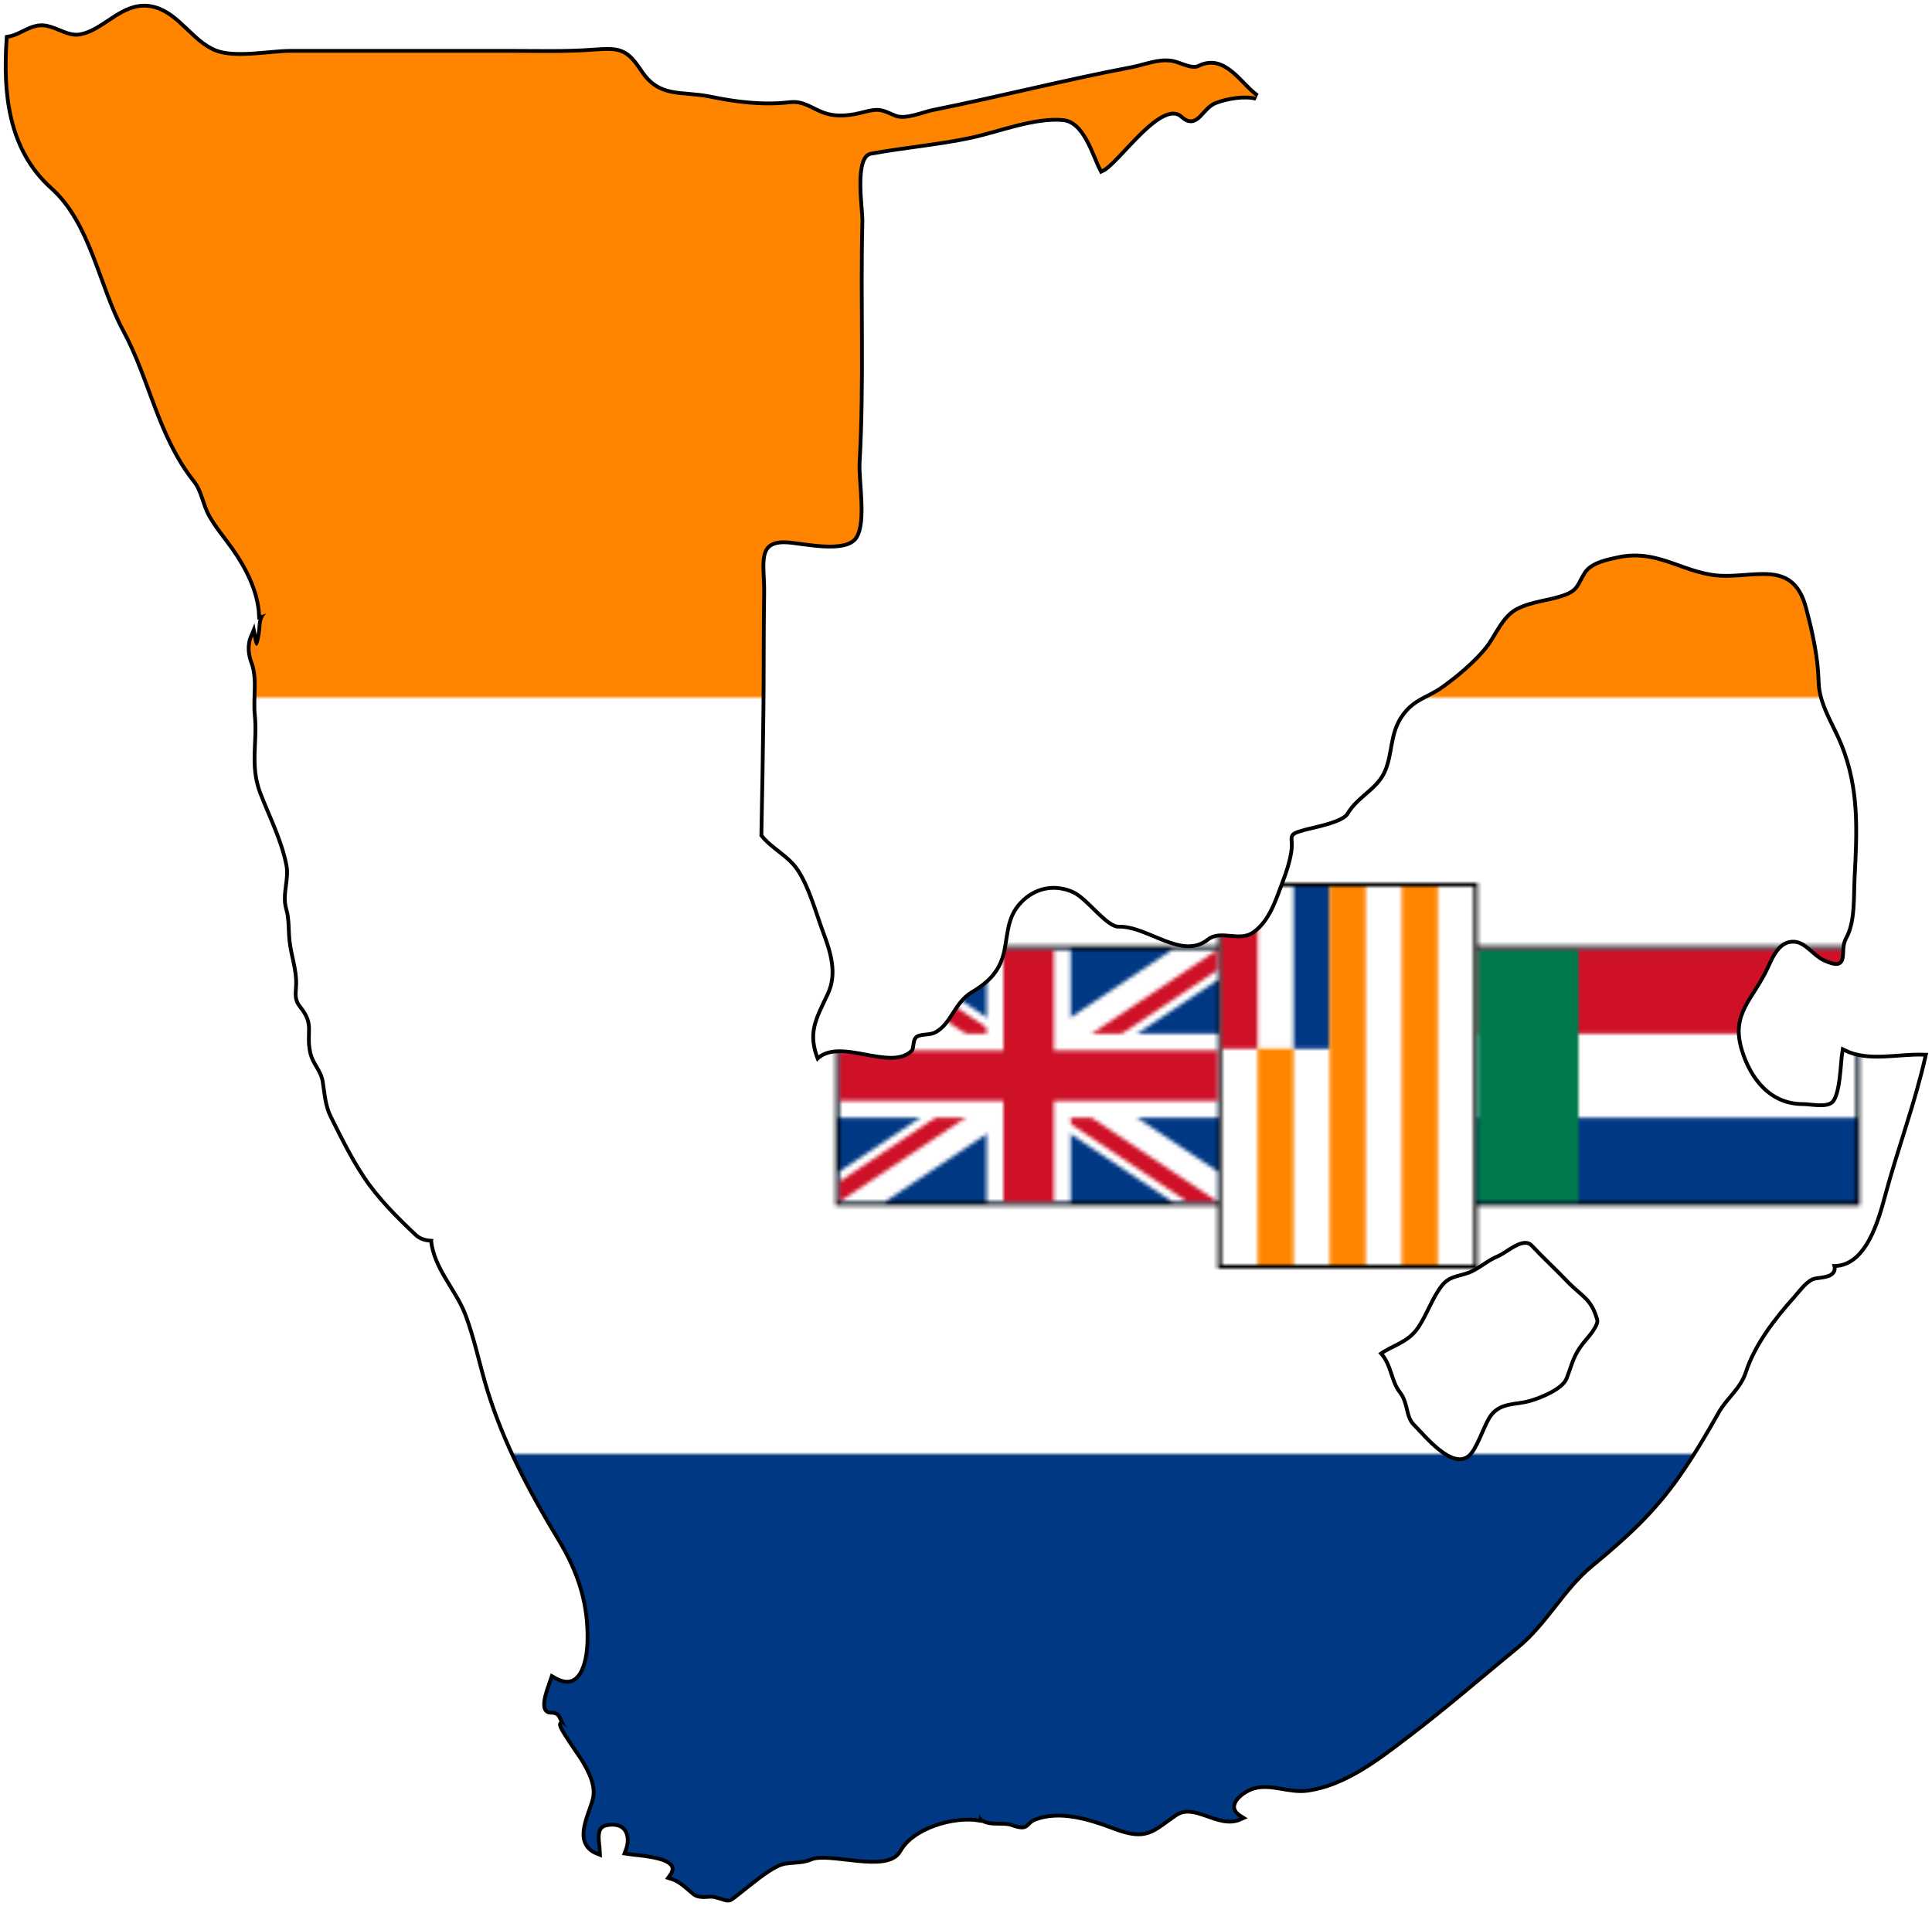 <?xml version="1.0" encoding="UTF-8" standalone="no"?>
<svg
   height="504.007"
   width="510.669"
   version="1.1"
   id="svg48"
   sodipodi:docname="Flag_of_South_Africa_(1928–1994).svg"
   inkscape:version="1.1.1 (3bf5ae0d25, 2021-09-20)"
   xmlns:inkscape="http://www.inkscape.org/namespaces/inkscape"
   xmlns:sodipodi="http://sodipodi.sourceforge.net/DTD/sodipodi-0.dtd"
   xmlns:xlink="http://www.w3.org/1999/xlink"
   xmlns="http://www.w3.org/2000/svg"
   xmlns:svg="http://www.w3.org/2000/svg">
  <sodipodi:namedview
     id="namedview50"
     pagecolor="#ffffff"
     bordercolor="#111111"
     borderopacity="1"
     inkscape:pageshadow="0"
     inkscape:pageopacity="0"
     inkscape:pagecheckerboard="1"
     showgrid="false"
     fit-margin-top="1"
     fit-margin-left="1"
     fit-margin-right="1"
     fit-margin-bottom="1"
     inkscape:zoom="0.82372658"
     inkscape:cx="601.53456"
     inkscape:cy="230.05207"
     inkscape:window-width="1920"
     inkscape:window-height="1057"
     inkscape:window-x="-8"
     inkscape:window-y="-8"
     inkscape:window-maximized="1"
     inkscape:current-layer="svg48" />
  <defs
     id="defs8">
    <pattern
       inkscape:collect="always"
       xlink:href="#pattern2280"
       id="pattern2424"
       patternTransform="translate(-993.773,-15.591)" />
    <pattern
       inkscape:collect="always"
       xlink:href="#pattern2280"
       id="pattern2298" />
    <linearGradient
       id="linearGradient2289"
       inkscape:swatch="solid">
      <stop
         style="stop-color:#de8787;stop-opacity:1;"
         offset="0"
         id="stop2287" />
    </linearGradient>
    <pattern
       inkscape:collect="always"
       xlink:href="#pattern2217"
       id="pattern2283" />
    <pattern
       inkscape:collect="always"
       xlink:href="#pattern1149"
       id="pattern2220" />
    <linearGradient
       id="linearGradient1231"
       inkscape:swatch="solid">
      <stop
         style="stop-color:#d40000;stop-opacity:1;"
         offset="0"
         id="stop1229" />
    </linearGradient>
    <clipPath
       id="a">
      <path
         d="M 0,0 V 30 H 45 V 0 Z"
         id="path2" />
    </clipPath>
    <clipPath
       id="b">
      <path
         d="M 22.5,15 H 0 v 15 z m 0,0 V 30 H 45 Z m 0,0 H 45 V 0 Z m 0,0 V 0 H 0 Z"
         id="path5" />
    </clipPath>
    <pattern
       patternUnits="userSpaceOnUse"
       width="900"
       height="600"
       id="pattern1149">
      <path
         d="M 0,0 H 900 V 600 H 0 Z"
         fill="#003884"
         id="path10" />
      <path
         d="M 0,0 H 900 V 400 H 0 Z"
         fill="#ffffff"
         id="path12" />
      <path
         d="M 0,0 H 900 V 200 H 0 Z"
         fill="#ff8400"
         id="path14" />
      <path
         stroke="#000000"
         stroke-width="2"
         d="m 315.666,266.667 v 66.666 h 100 v -66.666 z"
         id="path16" />
      <path
         stroke="#000000"
         stroke-width="2"
         d="m 416.666,250 h 66.667 v 100 h -66.667 z"
         id="path18" />
      <path
         stroke="#000000"
         stroke-width="2"
         d="m 484.333,266.667 h 100 v 66.666 h -100 z"
         id="path20" />
      <path
         fill="#003884"
         d="m 315.666,266.667 v 66.666 h 100 v -66.666 z"
         id="path22" />
      <path
         transform="matrix(2.222,0,0,2.222,315.666,266.667)"
         stroke-width="6"
         stroke="#ffffff"
         clip-path="url(#a)"
         d="M 0,0 45,30 M 45,0 0,30"
         id="path24" />
      <path
         transform="matrix(2.222,0,0,2.222,315.666,266.667)"
         stroke-width="4"
         stroke="#ce1126"
         clip-path="url(#b)"
         d="M 0,0 45,30 M 45,0 0,30"
         id="path26" />
      <path
         stroke-width="22.222"
         stroke="#ffffff"
         d="m 365.666,266.667 v 66.666 m -50,-33.333 h 100"
         id="path28" />
      <path
         stroke-width="13.333"
         stroke="#ce1126"
         d="m 365.666,266.667 v 66.666 m -50,-33.333 h 100"
         id="path30" />
      <path
         fill="#ffffff"
         d="m 416.666,250 h 66.667 v 100 h -66.667 z"
         id="path32" />
      <path
         stroke-width="9.524"
         stroke="#ce1126"
         d="m 421.429,250 v 42.857"
         id="path34" />
      <path
         stroke-width="9.524"
         stroke="#003884"
         d="m 440.476,250 v 42.857"
         id="path36" />
      <path
         stroke-width="9.524"
         stroke="#ff8400"
         d="M 430.952,292.857 V 350 M 450,250 v 100 m 19.048,-100 v 100"
         id="path38" />
      <path
         fill="#003884"
         d="m 484.333,266.667 h 100 v 66.666 h -100 z"
         id="path40" />
      <path
         fill="#ffffff"
         d="m 484.333,266.667 h 100 v 44.444 h -100 z"
         id="path42" />
      <path
         fill="#ce1126"
         d="m 484.333,266.667 h 100 v 22.222 h -100 z"
         id="path44" />
      <path
         fill="#007a4d"
         d="M 484.333,266.667 H 511 v 66.666 h -26.667 z"
         id="path46" />
    </pattern>
    <pattern
       patternUnits="userSpaceOnUse"
       width="900"
       height="600"
       id="pattern2217">
      <rect
         style="fill:url(#pattern2220);stroke:none"
         width="900"
         height="600"
         x="0"
         y="0"
         id="rect1170" />
    </pattern>
    <pattern
       patternUnits="userSpaceOnUse"
       width="900"
       height="600"
       id="pattern2280">
      <rect
         style="fill:url(#pattern2283);stroke:none"
         width="900"
         height="600"
         x="0"
         y="0"
         id="rect2222" />
    </pattern>
    <pattern
       patternUnits="userSpaceOnUse"
       width="900"
       height="600"
       id="pattern2295">
      <rect
         style="fill:url(#pattern2298);stroke:none"
         width="900"
         height="600"
         x="0"
         y="0"
         id="rect2285" />
    </pattern>
  </defs>
  <path
     id="path8416"
     style="display:inline;fill:none;fill-opacity:1;stroke:#000000;stroke-width:2;stroke-miterlimit:4;stroke-dasharray:none;stroke-opacity:1"
     d="m 37.946,2.002 c -6.25,0.122 -10.611,6.42 -16.636,7.572 -3.305,0.632 -6.128,-1.739 -9.248,-2.293 -3.665,-0.651 -6.375,2.369 -9.803,2.904 -0.975,14.295 0.346,29.09 11.65,39.222 10.504,9.422 12.675,25.872 19.139,37.848 7.047,13.066 9.096,27.705 18.638,39.762 2.07,2.616 2.398,6.128 3.979,9.001 1.724,3.125 4.067,5.829 6.118,8.73 3.645,5.158 6.886,11.455 7.197,17.884 0.493,-0.109 0.967,-0.266 1.442,-0.425 -0.901,0.764 -1.267,1.91 -1.331,3.467 -0.068,1.547 -1.094,8.819 -2.228,2.562 -1.011,2.347 -0.726,4.928 0.226,7.23 0,5.6e-4 0.01,0.002 0.01,0.005 1.432,4.633 0.274,8.693 0.76,13.608 0.719,7.243 -1.338,13.282 1.413,20.438 2.437,6.338 5.626,12.467 6.932,19.185 0.758,3.897 -1.189,7.67 -0.052,11.567 0.807,2.756 0.563,5.609 0.874,8.426 0.438,3.955 1.847,7.467 1.753,11.523 -0.055,2.509 -0.585,3.774 0.993,5.739 3.95,4.922 1.567,6.884 2.716,12.223 0.625,2.912 2.802,4.577 3.317,7.773 0.499,3.096 0.63,6.183 2.062,9.053 2.696,5.405 5.362,10.844 8.706,15.885 3.762,5.667 8.692,10.551 13.613,15.213 2.226,2.105 5.11,1.015 4.271,1.807 0.622,7.129 6.558,12.949 9.02,19.492 2.465,6.533 3.784,13.401 5.835,20.06 4.393,14.259 11.172,26.83 18.828,39.523 5.145,8.53 7.888,16.927 7.651,26.877 -0.136,5.813 -2.075,14.485 -9.621,10.054 -0.317,1.028 -3.567,8.413 -0.609,8.394 3.496,-0.026 2.474,2.573 4.819,4.93 -5.489,-5.314 2.803,6.182 3.817,7.845 1.759,2.888 3.679,6.517 3.119,10.034 -0.645,4.04 -5.908,11.951 0.747,14.541 -0.088,-2.578 -1.425,-6.912 2.236,-7.59 5.395,-0.995 7.243,3.054 5.473,7.59 2.877,0.503 15.903,0.728 11.662,6.551 2.414,0.723 4.192,2.566 6.074,4.119 1.652,1.358 3.739,0.301 5.589,0.775 4.261,1.096 2.802,1.665 6.486,-1.208 2.919,-2.269 6.606,-5.459 9.927,-7.028 2.741,-1.297 5.821,-0.451 8.744,-1.715 4.869,-2.101 20.178,3.648 23.24,-1.922 3.512,-6.38 14.479,-9.538 21.328,-8.426 -0.087,-0.389 -0.087,-0.778 0,-1.167 1.358,3.087 6.017,1.435 8.687,2.391 4.536,1.624 3.029,-0.306 6.022,-1.45 6.684,-2.552 14.797,0.022 21.128,2.435 8.434,3.216 9.739,0.732 15.885,-3.486 5.268,-3.615 11.507,3.551 17.129,1.051 -4.727,-2.97 0.062,-7.12 3.499,-8.171 4.746,-1.453 9.502,1.192 14.303,0.54 9.992,-1.348 18.886,-8.411 26.645,-14.308 9.872,-7.509 19.246,-15.641 28.823,-23.519 7.527,-6.192 11.971,-15.221 19.507,-21.439 9.03,-7.447 16.285,-13.989 23.063,-23.69 3.765,-5.385 7.134,-11.062 10.351,-16.79 2.09,-3.722 5.762,-6.351 7.106,-10.508 2.394,-7.402 7.725,-14.306 12.938,-20.116 1.474,-1.64 3.449,-4.563 5.771,-5.033 1.853,-0.373 5.879,-0.261 4.508,-3.345 8.667,0.619 11.987,-12.179 13.685,-18.478 3.282,-12.174 7.773,-24.091 10.55,-36.382 -6.84,-0.237 -14.498,1.962 -20.962,-1.164 -0.482,2.931 -0.514,11.642 -2.879,13.656 -1.87,1.588 -5.922,0.573 -8.096,0.573 -8.874,0 -14.217,-6.934 -16.556,-14.617 -3.098,-10.18 3.156,-13.839 7.031,-22.476 1.387,-3.086 3.276,-7.087 7.349,-6.828 3.211,0.201 5.247,3.672 8.005,4.953 6.483,3.012 3.111,-1.887 5.226,-5.648 2.33,-4.14 1.918,-10.818 2.165,-15.568 0.631,-12.333 1.277,-23.429 -3.431,-35.114 -2.196,-5.457 -5.907,-10.672 -6.066,-16.748 -0.172,-6.676 -1.647,-13.224 -3.364,-19.647 -3.081,-11.513 -11.6,-7.896 -20.973,-7.964 -10.53,-0.074 -17.141,-7.203 -27.965,-4.933 -2.654,0.554 -7.001,1.376 -8.595,3.905 -1.883,2.98 -1.771,4.682 -5.62,6.086 -4.018,1.465 -8.555,1.644 -12.394,3.595 -3.836,1.952 -5.53,6.89 -8.079,10.109 -2.994,3.777 -8,7.993 -11.924,10.732 -3.829,2.671 -7.153,3.037 -10.111,7.119 -3.457,4.769 -2.457,9.998 -4.793,15.059 -2.142,4.646 -7.231,6.618 -9.8,11.011 -1.438,2.458 -9.096,3.758 -11.714,4.5 -4.51,1.28 -2.375,0.954 -3.075,5.402 -0.428,2.736 -1.303,5.391 -2.288,7.969 -1.857,4.866 -3.429,10.255 -7.757,13.481 -4.053,3.018 -8.919,-0.559 -12.171,2.015 -7.264,5.748 -16.271,-3.502 -23.94,-3.298 -3.415,0.094 -8.59,-7.531 -12.176,-9.152 -4.354,-1.965 -8.973,-1.314 -12.541,1.922 -4.095,3.715 -3.929,7.849 -4.885,12.822 -1.098,5.712 -4.16,8.845 -8.945,11.691 -4.351,2.591 -5.229,8.086 -9.419,10.479 -1.603,0.918 -3.037,0.577 -4.683,1.053 -1.471,0.425 -0.703,2.916 -1.704,3.888 -6.039,5.871 -19.807,-3.885 -25.363,2.534 -3.143,-7.606 -0.792,-11.336 2.422,-18.161 2.511,-5.333 0.642,-10.874 -1.282,-16.048 -1.908,-5.126 -3.546,-11.362 -6.475,-15.988 -2.501,-3.944 -7.063,-5.808 -9.85,-9.491 0.227,-11.002 0.419,-22.002 0.544,-33.005 0.12,-10.479 0.02,-20.962 0.199,-31.44 0.123,-7.1 -2.275,-14.277 6.709,-13.7 4.001,0.256 15.259,2.915 17.76,-1.066 2.534,-4.034 0.485,-14.842 0.753,-19.539 1.212,-21.236 0.201,-42.555 0.739,-63.813 0.087,-3.433 -2.388,-17.395 2.65,-18.335 8.722,-1.627 17.574,-2.333 26.331,-4.191 7.442,-1.579 16.952,-5.435 24.588,-4.712 5.929,0.561 8.172,9.482 10.252,13.49 4.27,-2.056 15.603,-19.54 21.403,-14.204 3.603,3.317 4.71,-2.296 8.468,-3.758 3.023,-1.177 7.759,-1.997 10.947,-1.167 -4.367,-3.002 -8.462,-11.038 -15.081,-7.731 -2.077,1.038 -5.247,-0.981 -7.34,-1.302 -3.542,-0.541 -7,1.027 -10.412,1.672 -17.606,3.333 -34.974,7.801 -52.537,11.322 -2.852,0.574 -7.421,2.681 -10.272,1.465 -3.483,-1.485 -3.983,-1.968 -7.9,-0.941 -3.583,0.94 -7.318,1.461 -10.905,0.207 -3.11,-1.086 -5.329,-3.206 -8.822,-2.785 -6.986,0.843 -14.248,-0.033 -21.172,-1.473 -7.497,-1.559 -13.55,0.484 -18.494,-6.995 -3.794,-5.739 -5.464,-5.924 -12.394,-5.415 -7.471,0.551 -14.972,0.311 -22.459,0.311 H 76.908 c -5.667,0 -14.89,1.993 -20.207,-0.195 -6.107,-2.513 -9.706,-9.683 -15.949,-11.388 -0.98,-0.267 -1.912,-0.379 -2.804,-0.361 z M 403.009,328.098 c 0.824,-0.037 1.594,0.21 2.248,0.905 3.019,3.22 6.276,6.204 9.331,9.404 3.907,4.088 6.365,4.466 8.07,10.363 0.547,1.874 -2.715,5.326 -3.739,6.6 -2.712,3.372 -2.883,5.557 -4.422,9.377 -1.208,2.992 -7.274,5.369 -10.109,6.164 -3.894,1.089 -7.961,0.282 -10.355,4.292 -1.516,2.535 -3.34,8.381 -5.498,10.135 -4.931,4.001 -12.37,-5.524 -15.221,-8.351 -2.274,-2.25 -1.535,-5.866 -3.696,-8.595 -2.504,-3.158 -2.229,-7.565 -5.324,-10.622 3.674,-2.672 7.556,-3.141 10.22,-7.174 2.32,-3.521 3.612,-7.657 6.211,-10.999 2.41,-3.103 5.557,-2.503 8.582,-4.17 2.583,-1.423 3.842,-2.653 6.476,-3.784 1.788,-0.768 4.753,-3.432 7.227,-3.543 z" />
  <path
     id="path2540"
     style="display:inline;fill:url(#pattern2424);fill-opacity:1;stroke:none;stroke-width:3.785;stroke-miterlimit:4;stroke-dasharray:none;stroke-opacity:1"
     d="m 37.946,2.002 c -6.25,0.122 -10.611,6.42 -16.636,7.572 -3.305,0.632 -6.128,-1.739 -9.248,-2.293 -3.665,-0.651 -6.375,2.369 -9.803,2.904 -0.975,14.295 0.346,29.09 11.65,39.222 10.504,9.422 12.675,25.872 19.139,37.848 7.047,13.066 9.096,27.705 18.638,39.762 2.07,2.616 2.398,6.128 3.979,9.001 1.724,3.125 4.067,5.829 6.118,8.73 3.645,5.158 6.886,11.455 7.197,17.884 0.493,-0.109 0.967,-0.266 1.442,-0.425 -0.901,0.764 -1.267,1.91 -1.331,3.467 -0.068,1.547 -1.094,8.819 -2.228,2.562 -1.011,2.347 -0.726,4.928 0.226,7.23 0,5.6e-4 0.01,0.002 0.01,0.005 1.432,4.633 0.274,8.693 0.76,13.608 0.719,7.243 -1.338,13.282 1.413,20.438 2.437,6.338 5.626,12.467 6.932,19.185 0.758,3.897 -1.189,7.67 -0.052,11.567 0.807,2.756 0.563,5.609 0.874,8.426 0.438,3.955 1.847,7.467 1.753,11.523 -0.055,2.509 -0.585,3.774 0.993,5.739 3.95,4.922 1.567,6.884 2.716,12.223 0.625,2.912 2.802,4.577 3.317,7.773 0.499,3.096 0.63,6.183 2.062,9.053 2.696,5.405 5.362,10.844 8.706,15.885 3.762,5.667 8.692,10.551 13.613,15.213 2.226,2.105 5.11,1.015 4.271,1.807 0.622,7.129 6.558,12.949 9.02,19.492 2.465,6.533 3.784,13.401 5.835,20.06 4.393,14.259 11.172,26.83 18.828,39.523 5.145,8.53 7.888,16.927 7.651,26.877 -0.136,5.813 -2.075,14.485 -9.621,10.054 -0.317,1.028 -3.567,8.413 -0.609,8.394 3.496,-0.026 2.474,2.573 4.819,4.93 -5.489,-5.314 2.803,6.182 3.817,7.845 1.759,2.888 3.679,6.517 3.119,10.034 -0.645,4.04 -5.908,11.951 0.747,14.541 -0.088,-2.578 -1.425,-6.912 2.236,-7.59 5.395,-0.995 7.243,3.054 5.473,7.59 2.877,0.503 15.903,0.728 11.662,6.551 2.414,0.723 4.192,2.566 6.074,4.119 1.652,1.358 3.739,0.301 5.589,0.775 4.261,1.096 2.802,1.665 6.486,-1.208 2.919,-2.269 6.606,-5.459 9.927,-7.028 2.741,-1.297 5.821,-0.451 8.744,-1.715 4.869,-2.101 20.178,3.648 23.24,-1.922 3.512,-6.38 14.479,-9.538 21.328,-8.426 -0.087,-0.389 -0.087,-0.778 0,-1.167 1.358,3.087 6.017,1.435 8.687,2.391 4.536,1.624 3.029,-0.306 6.022,-1.45 6.684,-2.552 14.797,0.022 21.128,2.435 8.434,3.216 9.739,0.732 15.885,-3.486 5.268,-3.615 11.507,3.551 17.129,1.051 -4.727,-2.97 0.062,-7.12 3.499,-8.171 4.746,-1.453 9.502,1.192 14.303,0.54 9.992,-1.348 18.886,-8.411 26.645,-14.308 9.872,-7.509 19.246,-15.641 28.823,-23.519 7.527,-6.192 11.971,-15.221 19.507,-21.439 9.03,-7.447 16.285,-13.989 23.063,-23.69 3.765,-5.385 7.134,-11.062 10.351,-16.79 2.09,-3.722 5.762,-6.351 7.106,-10.508 2.394,-7.402 7.725,-14.306 12.938,-20.116 1.474,-1.64 3.449,-4.563 5.771,-5.033 1.853,-0.373 5.879,-0.261 4.508,-3.345 8.667,0.619 11.987,-12.179 13.685,-18.478 3.282,-12.174 7.773,-24.091 10.55,-36.382 -6.84,-0.237 -14.498,1.962 -20.962,-1.164 -0.482,2.931 -0.514,11.642 -2.879,13.656 -1.87,1.588 -5.922,0.573 -8.096,0.573 -8.874,0 -14.217,-6.934 -16.556,-14.617 -3.098,-10.18 3.156,-13.839 7.031,-22.476 1.387,-3.086 3.276,-7.087 7.349,-6.828 3.211,0.201 5.247,3.672 8.005,4.953 6.483,3.012 3.111,-1.887 5.226,-5.648 2.33,-4.14 1.918,-10.818 2.165,-15.568 0.631,-12.333 1.277,-23.429 -3.431,-35.114 -2.196,-5.457 -5.907,-10.672 -6.066,-16.748 -0.172,-6.676 -1.647,-13.224 -3.364,-19.647 -3.081,-11.513 -11.6,-7.896 -20.973,-7.964 -10.53,-0.074 -17.141,-7.203 -27.965,-4.933 -2.654,0.554 -7.001,1.376 -8.595,3.905 -1.883,2.98 -1.771,4.682 -5.62,6.086 -4.018,1.465 -8.555,1.644 -12.394,3.595 -3.836,1.952 -5.53,6.89 -8.079,10.109 -2.994,3.777 -8,7.993 -11.924,10.732 -3.829,2.671 -7.153,3.037 -10.111,7.119 -3.457,4.769 -2.457,9.998 -4.793,15.059 -2.142,4.646 -7.231,6.618 -9.8,11.011 -1.438,2.458 -9.096,3.758 -11.714,4.5 -4.51,1.28 -2.375,0.954 -3.075,5.402 -0.428,2.736 -1.303,5.391 -2.288,7.969 -1.857,4.866 -3.429,10.255 -7.757,13.481 -4.053,3.018 -8.919,-0.559 -12.171,2.015 -7.264,5.748 -16.271,-3.502 -23.94,-3.298 -3.415,0.094 -8.59,-7.531 -12.176,-9.152 -4.354,-1.965 -8.973,-1.314 -12.541,1.922 -4.095,3.715 -3.929,7.849 -4.885,12.822 -1.098,5.712 -4.16,8.845 -8.945,11.691 -4.351,2.591 -5.229,8.086 -9.419,10.479 -1.603,0.918 -3.037,0.577 -4.683,1.053 -1.471,0.425 -0.703,2.916 -1.704,3.888 -6.039,5.871 -19.807,-3.885 -25.363,2.534 -3.143,-7.606 -0.792,-11.336 2.422,-18.161 2.511,-5.333 0.642,-10.874 -1.282,-16.048 -1.908,-5.126 -3.546,-11.362 -6.475,-15.988 -2.501,-3.944 -7.063,-5.808 -9.85,-9.491 0.227,-11.002 0.419,-22.002 0.544,-33.005 0.12,-10.479 0.02,-20.962 0.199,-31.44 0.123,-7.1 -2.275,-14.277 6.709,-13.7 4.001,0.256 15.259,2.915 17.76,-1.066 2.534,-4.034 0.485,-14.842 0.753,-19.539 1.212,-21.236 0.201,-42.555 0.739,-63.813 0.087,-3.433 -2.388,-17.395 2.65,-18.335 8.722,-1.627 17.574,-2.333 26.331,-4.191 7.442,-1.579 16.952,-5.435 24.588,-4.712 5.929,0.561 8.172,9.482 10.252,13.49 4.27,-2.056 15.603,-19.54 21.403,-14.204 3.603,3.317 4.71,-2.296 8.468,-3.758 3.023,-1.177 7.759,-1.997 10.947,-1.167 -4.367,-3.002 -8.462,-11.038 -15.081,-7.731 -2.077,1.038 -5.247,-0.981 -7.34,-1.302 -3.542,-0.541 -7,1.027 -10.412,1.672 -17.606,3.333 -34.974,7.801 -52.537,11.322 -2.852,0.574 -7.421,2.681 -10.272,1.465 -3.483,-1.485 -3.983,-1.968 -7.9,-0.941 -3.583,0.94 -7.318,1.461 -10.905,0.207 -3.11,-1.086 -5.329,-3.206 -8.822,-2.785 -6.986,0.843 -14.248,-0.033 -21.172,-1.473 -7.497,-1.559 -13.55,0.484 -18.494,-6.995 -3.794,-5.739 -5.464,-5.924 -12.394,-5.415 -7.471,0.551 -14.972,0.311 -22.459,0.311 H 76.908 c -5.667,0 -14.89,1.993 -20.207,-0.195 -6.107,-2.513 -9.706,-9.683 -15.949,-11.388 -0.98,-0.267 -1.912,-0.379 -2.804,-0.361 z M 403.009,328.098 c 0.824,-0.037 1.594,0.21 2.248,0.905 3.019,3.22 6.276,6.204 9.331,9.404 3.907,4.088 6.365,4.466 8.07,10.363 0.547,1.874 -2.715,5.326 -3.739,6.6 -2.712,3.372 -2.883,5.557 -4.422,9.377 -1.208,2.992 -7.274,5.369 -10.109,6.164 -3.894,1.089 -7.961,0.282 -10.355,4.292 -1.516,2.535 -3.34,8.381 -5.498,10.135 -4.931,4.001 -12.37,-5.524 -15.221,-8.351 -2.274,-2.25 -1.535,-5.866 -3.696,-8.595 -2.504,-3.158 -2.229,-7.565 -5.324,-10.622 3.674,-2.672 7.556,-3.141 10.22,-7.174 2.32,-3.521 3.612,-7.657 6.211,-10.999 2.41,-3.103 5.557,-2.503 8.582,-4.17 2.583,-1.423 3.842,-2.653 6.476,-3.784 1.788,-0.768 4.753,-3.432 7.227,-3.543 z" />
</svg>
